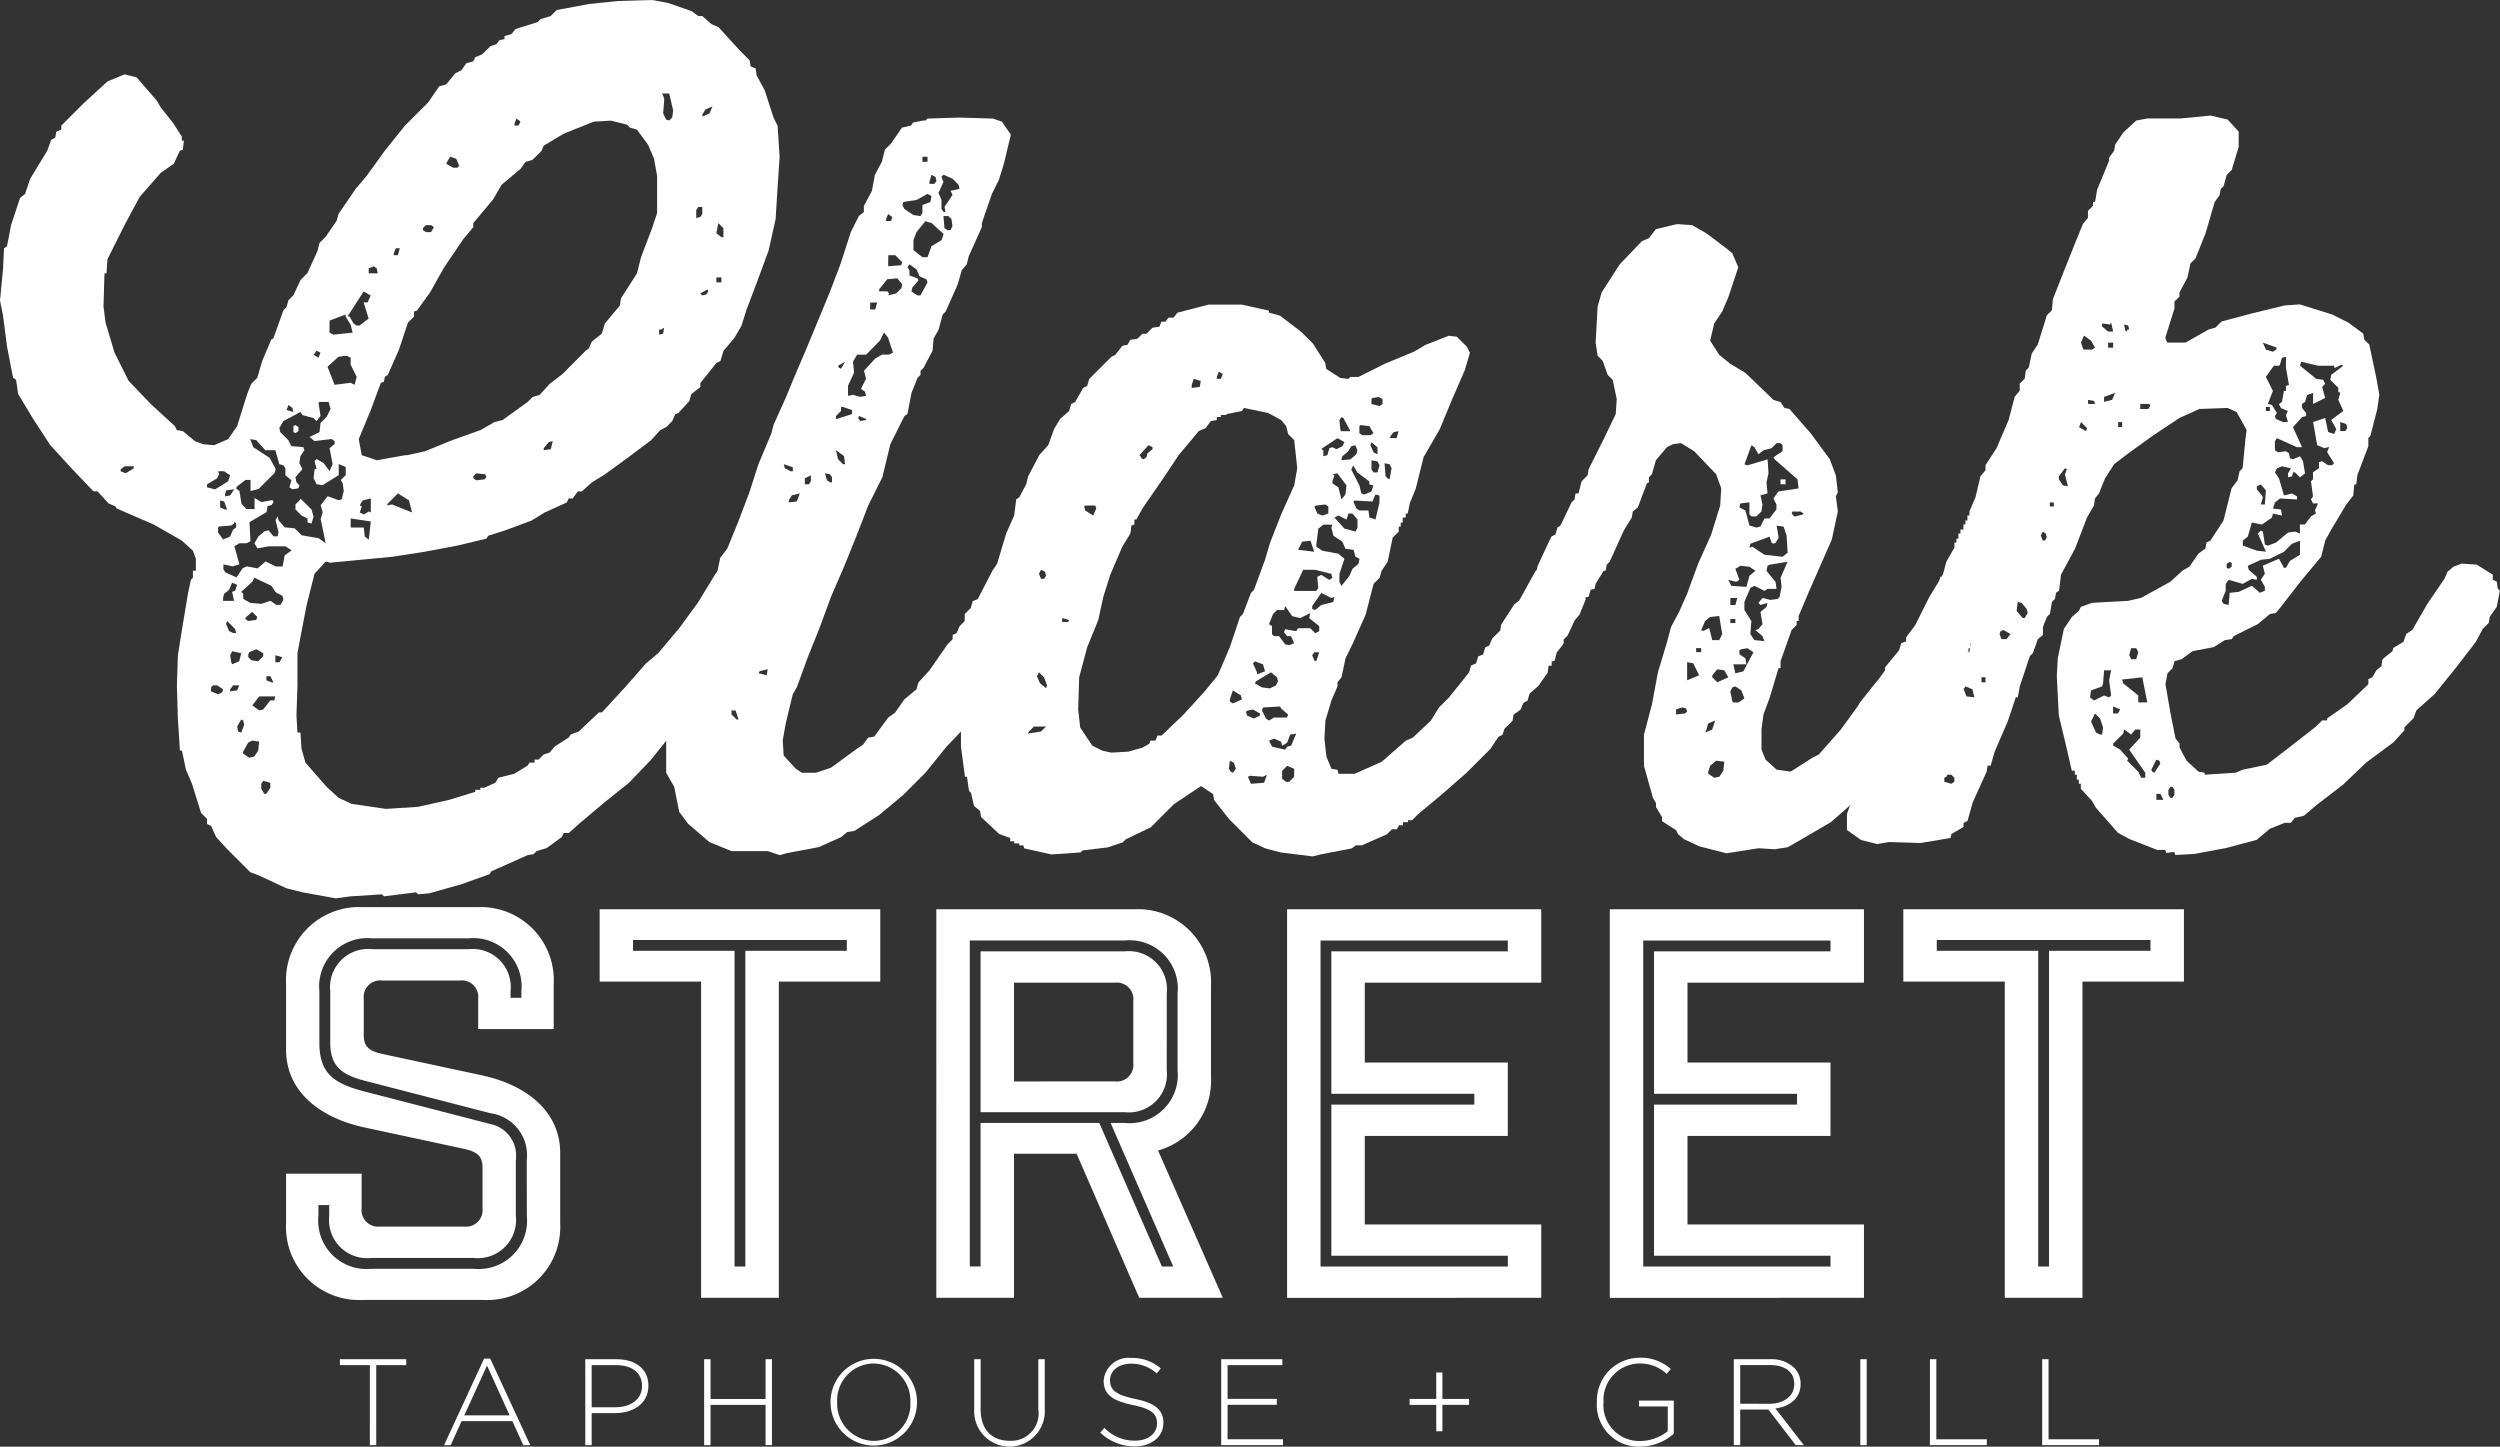 <svg id="logo" xmlns="http://www.w3.org/2000/svg" xmlns:xlink="http://www.w3.org/1999/xlink" width="179.472" height="103.854" viewBox="0 0 179.472 103.854">
  <rect x="0" y="0" width="179.472" height="103.854" fill="#333333" stroke="none"/>
  <defs>
    <clipPath id="clip-path">
      <rect id="Rectangle_540" data-name="Rectangle 540" width="179.472" height="103.854" fill="none"/>
    </clipPath>
  </defs>
  <path id="Path_40110" data-name="Path 40110" d="M21.5,35.924l-.289.288v.361l.433.433.432.217v.289l.289.072.144-.5-.144-.505-.794-.793Zm-.433-5.338v.433l.144.072.216-.144v-.289l-.216-.144ZM18.756,56.628v-.361l.144-.216.505.144v.36l-.289.433h-.144Zm-1.3-2.525v-.144l.361-.649.289-.144.5.072-.072.649-.289.433-.361.073ZM17.1,52.516l-.072-.36.288-.505.144.073.072.289-.217.577Zm1.01-1.875.5-.649h1.154l-.072.288h-.288l-.505.649L18.611,51Zm-2.957-1.01v-.289l.144-.144h.289l.433.289-.072.216-.289.144Zm1.37-.144.217-.289h.432l-.144.361-.505.072Zm2.6-.649v-.289h.289l.216.433h-.144Zm.649-1.8.5.144-.217.361h-.288Zm-3.174.505-.072-.505.144-.289.649.144-.145.577-.5.216Zm1.442-.144-.216-.217v-.216l.072-.144.5-.216.5.288v.217l-.361.361ZM16.447,45.3l-.217-.505.072-.216.577.577.072.288h-.216Zm1.154-.866.072-.144.433-.361.361.361-.072.216-.577.072Zm-1.587-1.515.072-.289.361-.289.216-.505.361.145-.144.433-.217.072.144.649h-.794Zm1.948.361-.5-.289v-.361l-.144-.144.794-.722.144-.289,1.226.577.289.433.072.072.433.217.072.288-.216.361h-.289l-.432-.289-.649.217Zm-2.308-5.05v-.36l.072-.073.866-.072.216-.144v-.144l.144.144v.289l-.216.144-.217.5-.5.216Zm9.522-1.01,1.443.216-.144,1.3-.289-.216-.072-.649h-.938ZM15.8,36.429v-.5l.289.072.217.577h-.144Zm10.027.361.144-.433-.144-.072.072-.144.144-.216.577-.144v1.01l-.144-.072-.361.216Zm2.02-.649.722-.722.794.505.216.866-1.443-.577-.361.072Zm-11.686-.649.072-.289.577-.072-.289.433-.361.073Zm17.818-1.154v-.144l.216-.216.649.072.072.216-.144.145-.577.072Zm-19.116.65V34.77l.721-.433.144-.288-.072-.217h.433l.433.289-.144.433-.938.577Zm-6.2-1.155v-.144l.289-.217h.649v.144l-.577.361Zm30.37-1.659.361-.433.289-.072-.144.577-.505.072ZM20.559,29.432l.072-.145.072-.216.289.216.072.289Zm2.453.433-.144-.938.072-.073h.649l.144.5-.289.577-.433.433-.072.649-.721.361.361.289,1.226-.145.217.145v.216l-.361.289.217,1.154-.217.5-.433-.577-.5-.289-.144.144.144.577h-.144l-.072.649.217.433.433.072,1.154-.722v-.794l.505.217v.577l-.361.361.144.216.072.577-.144.577-.217.072-.793-.289-.5.649.144.5-.144.5.361,1.731-.5-.361-1.226-.216-.505-.5-.721-.072-.433-.505-.072-.288-.144.288.216.866-.072.289h-.288l-.361-.433-.289.072-.433.361-.289.5.216.361.794-.144h1.226l.433.289-.5.361-.144.794h-.5l-.722-.361-.577.5-.794-.144-.288.144-.433.649-.794-.361-.144-.217v-.36l.649.144.5-.144-.36-1.3.36-.216h.505l.289-.144-.072-1.37,1.226-.722.072-.433.289-.072.144-.216-.072-.144-.794.144-.5-.289v.793h-.577l-.361-.361-.145-.938-.216-.144v-.144l.649-.505h.361v.794l.577-.144,1.154-1.154.072-.288-.433-.794L18.179,32.1l-.217-.577.433.072.649.722h.722l.288,1.01.289.073.144.216v.5l.433.361-.144.505.216.144.433-.072.072-.216-.217-.217-.072-.361.5-.577-.216-.433.072-.5.289-.433-.072-.217-.866-.072L20.7,31.6l-.577-.577-.072-.289.289-.505,1.226-.649.144.216.793.217.217.216Zm.5-3.535.072-.072.721-.649.577-.072.289.144v.5l.433.866-.144.577-.288-.144-1.154.144Zm-1.01-.866.072-.072.144-.216.289.144-.144.361Zm24.815-1.8h.144l.216-.145-.072.433-.288.073Zm-23.661.216v-.866l1.154-.433v.144l.361.577.144.577-1.37.144Zm2.453-2.958.5.289-.217.5h-.288l.361,1.154-.649.505h-.217l-.216-.144-.289-.505h-.144Zm24.166.144.5-.289.072.144-.144.217-.289.072Zm1.154-1.154h.361v.361h-.361Zm-24.959-.649.361-.144.216.144.072.361h-.649Zm1.8-1.082.144-.36h.289l-.144.5h-.289Zm2.092-1.659v-.145l.217-.216h.361l.216.144-.216.361h-.361Zm21.064.216.144-.722.361.361v.649h-.144Zm-1.443-1.659.144-.217h.289v.5l-.144.217-.289.072ZM32.029,11.758l.072-.144.216-.361.433.144.217.5-.144.145h-.289ZM25.97,32.678l-.217-1.154.866-2.092.721-1.948.217-.072.072-.361.216-.144.794-1.8.649-1.948.433-.433v-.361l.216-.072.938-1.3,1.01-1.8,1.371-2.02.721-.866v-.289l1.443-1.731L36,13.273l1.37-1.154.361-.5.5-.145.649-.649.144-.361,1.443-.866,2.164-.866,1.227-.072,1.154.289.217.216.5.144.794,1.082.433,1.01.216,1.226v2.669l-.361,1.082-.794,2.092-.289,1.154-1.154,1.8-.072.505-1.082,1.3-.216.721-.721.577-.217.5-.216.144L40.4,26.835l-.938.721-.721.794-.5.144-.361.36-1.8,1.3-.577.144-1.01.577-2.02.721-1.948.794-1.3.289h-.144l-2.02.361ZM36.934,8.873l.144-.361.289.216-.144.289h-.289Zm13.49-.649.216-.361.505-.216-.217.5-.5.217Zm-2.6.361-.217-.433.072-.938V7.069l-.145-.361h.505l.289,1.226-.072.5-.217.216ZM46.817,0,44.364.072,42.272.288,39.964.721l-.433.433-.722.217-.217.216-1.587.5-.289.361-.5.144v.217l-.361.072-.217.289-.433.144-.577.577-.505.217-.144.289-.5.144-.361.505-.433.216-.649.793-.505.145-.793,1.154L29.071,9.017l-1.443,1.8-1.3,1.8-.794.938-1.227,1.8-.144.5-.794,1.154-.433.433-.144.577-.722,1.587-.5.5-.5,1.082-.361.361-.144.505-.217.216-.721,2.02-.144.072L18.828,25.9l-.361,1.226-.433.433-.288.722-.721,2.308-.649.938-1.01.433-.793-.072-.577-.216-.866-.722-.433-.072-.144-.289L10.821,29,9.234,27.34l-1.01-2.02-.649-2.164L7.43,22,7.5,19.621h.144l.072-1.01,1.226-2.453,1.082-2.02,1.515-1.731.938-.649.433-.938.216-.072L13.2,10.1h-.144V9.81L12.408,8.8l-.866-1.082-.289-.5L9.811,5.555l-.866-.217-1.226.505L5.987,7.43,4.4,9.017v.289L4.04,9.45l-.072.433-.288.144-.289.794L2.164,12.84,1.8,13.922l-.361.289L.794,16.159.505,17.673l-.217.145L.217,19.333,0,21.569l.217,1.082.289,2.236.433,2.236.217.145.144,1.01,1.082,1.8,1.226,1.875,1.587,1.732,1.515,1.587H7l.794.866.5.216.072.144.5.217,2.164.938,2.02,1.154.794.722.217.577v.865H13.85v.505l-.144.144-.216,1.01L13.129,44.8l-.36,2.236L12.7,49.269l.073,2.38.144,2.236h.144l.289,1.371.433,1.01.649,2.092.433.433v.361l.289.144.361.794.794.866,1.659,1.659.577.216,2.02.938,1.154.289,2.381.433,1.082-.144,2.236-.145.145.145,2.308-.289.144.144.794-.072,2.309-.649,2.02-.721.144-.216.5-.217,2.092-.938.433-.072.216-.217.722-.216,1.082-.794.144-.289h.36l.722-.649,1.8-1.515,1.8-1.443,1.587-1.659,1.443-1.8,1.659-1.587,1.443-1.659.144-.505.361-.361v-.289l.361-.289.288-.5.289-.144.144-.505.577-.5.433-.794,1.082-1.948.216-.865-.144-.505-.361-.433-.072-.433-.866-.721-.938-.433h-.433l-.433.216-.577.722-1.226,2.02-1.37,1.876-1.515,1.8-.866.721L44.87,49.342l-1.659,1.8h-.217l-1.443,1.37-.577.217-.145.216-1.01.649-.361.433-.433.144-.361.361h-.289v.216h-.361l-.144.217-.938.577-1.154.289-.216.361-.794.36h-.289V56.7h-.361v.144l-1.875.577-2.236.5L27.7,58.07l-2.453-.361-.938-.433-.865-.794L21.93,54.752l-.288-1.01-.072-1.155h-.216l-.072-1.226.072-2.164V46.889l.216-1.154L22,43.5l.577-2.309.794-.866h.144l.144.072,2.309-.217,2.236-.216,2.308-.361,2.309-.433,2.092-.5.144-.216,1.154-.361,1.947-.722.938-.577,1.587-.721.144-.289h.289l.361-.505h.289l.722-.649.938-.577,1.587-1.154,1.731-1.3.649-.721.433-.217.433-.433.216-.5.216-.072.794-.866.144-.5.649-.505v-.289l1.154-1.443.289-.144.216-.722.794-.938.5-.866.361-1.154.794-2.092.794-2.164.5-2.236.144-2.308.144-2.164-.144-2.236-.289-.577L54.9,6.492,54.319,5.41l-.073-.5-.36-.145-.072-.433-.649-.649L51.578,1.948l-.505-.217-.649-.577h-.289l-.5-.36L47.971.216Z" fill="#fff"/>
  <path id="Path_40111" data-name="Path 40111" d="M186.646,29.87l.144-.144,2.236-.072,2.453.072.649.217.649.938-.5,2.092-.361,1.154-.5,1.01-.722,2.092v.289l-.938,2.092-.145.577-.361.433-.288,1.01-.866,1.948-.216.217-.289,1.082-.361.649-.072.866-.649,1.226-.217.217v.288l-.216.216-.433,1.082-.289,1.515-.217.144-1.01,2.02-.577,2.381-1.01,2.02-.866,2.236L180.8,61.9l-.938,2.164-.794,2.164-.866,2.164-.793,2.164-.289.505-.505,2.092-.216,1.226.072,1.082.866.938.433.289h1.01l1.082-.361,1.876-1.37.433-.289.361-.5.433-.072,1.01-1.37.5-.361.649-.938L186,70.7l.144-.5.794-.866,1.3-1.875.361-.361V66.8l.289-.144.216-.5.361-.361v-.5l.433-.433.144-.5.361-.144,1.082-2.092,1.01-.361,1.154.144.578.288.865,1.226-.072,1.154-.433,1.082L193.427,67.6l-1.3,1.948L190.9,71.638l-.577.866-.577.361v.289l-1.587,1.659-1.514,1.876-1.587,1.587-1.731,1.443-1.8,1.154-.5.072-.433.361L179,82.026l-2.309.433-.505.144-.865-.289h-2.6l-1.587-.649-1.515-1.3-.649-.866-.36-1.8-.577-1.01V74.307l.5-2.164.361-2.092.721-2.236.793-2.164,1.01-2.02.5-2.381.5-.649.794-1.948.794-2.092.649-2.02.938-2.236.144-.577.938-2.092.5-1.226.866-2.02,1.732-4.184.793-2.092.721-2.236.577-1.154.361-.288V36l.577-1.082.216-1.154.5-.938.217-.866.433-.433.794-1.154.649-.144.144-.217.721-.144ZM173.229,72.864l-.217-.649h-.289V72.5l.361.361Zm1.442-3.318.577.144.072-.433-.577.144Zm2.453-14.5v-.289l-.649-.216.072.289.433.216Zm-.289,2.236.577-.072.216-.577-.577.144-.216.361Zm1.154-1.3h.288l.144-.217v-.433l-.433.217Zm1.948-.144v-.361l-.144-.216-.361-.072.145.505.217.144Zm.649-5.41v.288l-.361.361V51.3l1.154-.361v-.289l-.649-.216Zm.289,4.112-.072-.577-.577-.433.144.649.361.361Zm-.289-6.853.289-.505-.505.289.072.144Zm1.8-1.01h-.649l-.289.5.072.794-.433.938v.722l.361-.072.5.144.433-.072-.072-.289-.289-.216.361-.721-.144-.577.794-.866.5-.289h.5l.288-.144-.36-1.082-.289-.361-.288.577Zm0,4.617-.5-.216-.072.144.144.216.433-.072Zm.289-7.863h.361l.144-.5h-.5Zm.649-1.3h.577l.144.144-.072.144.577-.144.36-.361.072-.289-.361-.433-.722.072-.577.722Zm.5-5.05h.361l.072-.289-.289-.216-.145.361Zm.145,3.246.938-.072.072-.216-.5-.505h-.5ZM186,35.569l-.938.144-.072.217.144.289.649.433.5.072.144-.216V35.93l.577-.217.072-.433-.289-.144-.65.361Zm.144,5.771-.433.505-.072.289.433.288h.216l.505-.938-.073-.216-.5-.216-.216-.5-.505-.361-.144.217.144.216v.361l.577.216Zm.505-4.256-.649.794-.216.577v.721l.649.5h.361l.289-.794.721-.433.145-.433-.866-.794-.289-.072Zm-.217-4.256h.361v-.361h-.361Zm.5,1.587h.361l.144-.216-.072-.289-.288-.144-.145.5Zm1.01-.144-.361.794.216.5v.649l.145.216h.144l-.072-.361.577-.866-.144-.289.649-.144-.072-.289-.433-.433-.649-.289-.145.144.073.217Zm.5,3.463.144-.289-.072-.5-.216-.217h-.361l.072.866.216.144Z" transform="translate(-120.209 -21.214)" fill="#fff"/>
  <path id="Path_40112" data-name="Path 40112" d="M275.547,87.69,274.97,90l-.433,1.082-.144.722h-.144v.289h-.216v.361h-.144v.289h-.144V93.1l-.433.433-.361,1.732-.433.649-.144.505-.433.433-.577,2.236-.938,2.092-.5,1.01-.289,1.371-.288.361v.289l-.433,1.01-.433,1.443-.072,1.3.144,1.3.361.866.433.072.072.289h1.154l1.948-.866,1.731-1.515.5-.216,1.3-1.226.577-.938.722-.721,1.443-1.8.144-.5.361-.144.144-.5.361-.144.144-.5.289-.144.217-.5.577-.577.072-.433.938-1.443.361-.288,1.154-2.092.217-.216,1.01-.216,1.154.361.577.433.577,1.01.072.649-.433,1.082-.361.433-.5,1.082-.288.289v.289l-.5.649-.144.577-.217.072v.288h-.216l-.072.5-.649.938-.649.577-.144.5-.288.144-.217.5-.5.361-.072.433-.577.577-.144.433-.289.144-.577.866-1.731,1.731-1.732,1.515-1.731,1.443-.433.433h-.289v.144h-.361v.216h-.289l-.144.289h-.361l-.361.361-1.8.794h-.433l-.289.217-2.236.433-.577.144-2.309-.288-1.082-.289-.938-.433-1.659-1.659-1.082-1.371-.072-.433-.866-.577-1.948,1.3-1.659,1.659-1.8.866-.216.217-1.082.361-1.8.217-.144.144-2.092.144-1.948-.433-.072-.217h-.289v-.144h-.361v-.144h-.289V115.1l-.794-.289-1.3-1.226-.072-.433-.433-.361-.216-.938-.144-.144-.144-1.01h-.144l-.288-2.164v-2.381l.361-2.309v-1.226l.144-.144.433-2.308.144-.072.361-1.154.144-1.01.721-2.092.289-.433.649-2.164.577-1.3.144-1.154.216-.144.5-.938.144-.577.794-1.515.649-.721L249,85.742l.433-.722.649-.577.144-.5.289-.144.577-1.01.289-.144.144-.5,1.587-1.587.288-.144.505-.649.361-.072.216-.36.5-.072.361-.361h.288l.433-.433.5-.072.144-.361h.289l.216-.289h.361l.289-.361,2.236-.577h2.381l1.948.433v.144l.793.216,1.515,1.154.865.866.866,1.371.072.433,1.01.649.577.072.144-.144h.577l1.876-.938,2.092-.866.866-.505,1.659-.649.577.072.721.721.216.433-.361,1.226-.938,2.164-.866,2.092-1.082,1.876ZM247.125,107.6l.938-.144.361-.361h-.866l-.361.361Zm1.3-3.246.072-.217-.217-.577-.361-.361-.144.289.216.5.361.289Zm-.144-7.863.144-.216-.072-.289-.289-.144-.144.289.144.361Zm1.8,2.958-.5-.144v.289h.433Zm11.253-14.716h-.361v.144h-.289v.217l-.433.072-.361.5-.5.217-1.443,1.731-1.3,1.948-1.3,1.875-.433.794h-.144v.361l-.217.072-.072.577-.577.938-.866,2.02-.5,1.587-.361,1.659-.794,1.948-.577,2.164-.072,2.308.144,1.3.866,1.3.721.361.65.144,1.226-.072,1.01-.289.5-.288.072-.217h.361l.144-.361h.289l1.587-1.515,1.515-1.659.938-1.154.866-2.02.722-2.164.216-.216.577-1.515.217-.217.794-2.164.361-1.226.794-2.02.938-2.092.217-1.226-.217-2.02-.433-.433-.144-.577-.361-.433-.938-.505-1.731-.361-.144.216-1.082.217ZM251.165,91.3l.072.289.577.361.217-.505-.072-.216h-.721Zm4.112-3.462.144.072.216-.144.072-.288.361-.289V87.04l-.289-.144-.649.721.072.072Zm3.607-5.05.577-.072.072-.433-.505-.144-.144.433Zm1.8-.649h.289l.144-.361-.288-.144-.144.361Zm1.154,28.278.217-.289-.144-.433-.289-.144-.072.577.144.216Zm-.216-5.122.216.144.65-.289-.072-.288-.577-.361-.216.649Zm1.154.722.072.289.505.216.433-.216v-.144l-.5-.289-.361.072Zm.144,4.689.216.5.938-.072.216-.577-.289.144-.938-.072Zm.649-7.358.577-.216-.144-.5-.577-.216-.144.144.289.649Zm-.144.649.5.289.577.072.433-.217.144-.289-.072-.288-.433-.361-1.082.649Zm1.8,1.659-1.226.072-.072.217.289.577.216.144.361-.216h.938l.072-.217-.5-.433Zm-.216-6.925-.288.289-.289.722.216.144v.577l.144.144h.361l.433.577.289.072.361-.144-.216-.5h-.289l-.217-.289.072-.216.793.144.144-.216h.866l.361.36.289-.144v-.361l-.721-.577.072-.361-.721.361-.577-.144-.5-.722-.072.289Zm.361,9.738-.072-.288-.5-.217-.361.144.216.433.938.216.144-.216.289-.072.361-.866-.433.072-.216.577-.217.144Zm.505,2.6.361-.361v-.577l-.5-.217-.361.361v.577l.289.217Zm.361-13.706h1.587l.144-.217-.072-.794.289-.144.577.361.217-.144-.072-.289-1.154-.289h-.866l-.649,1.371Zm1.154-3.607-.577.072-.289.577,1.154.144-.217-.649Zm.144,4.905.216.072.433-.361.866-.217.072-.36-.217.072-.721-.361-.649.938Zm.289,3.751.216-.649h-.361l-.144.217.144.361ZM267.684,91.3l.216.505.361.144.433-.144V91.3l-.217-.144-.649.072Zm.144,2.886.433.289,1.154.216.433.361-.36,1.082v.577l.144.288.577-.721.216-.505.433-.36.072-.361-.289-.144-.144-.5-.577-.072-.217-.505-.649-.433-.144-.577.072-.216h-.649l-.361.289-.144,1.154Zm.361-7,.144.072v.433l.289-.072.144-.505.217-.072.288.144.433-.217.144-.289-.5-.288-1.082.721Zm.794,2.453.433.289.216.866.289-.361.072-.649-.649-.866-.361.072.144.072-.144.433Zm.144,2.453.721.794.794.216.144-.289v-.577l-.361-.433h-.289l-.144.433-.577-.289Zm.5-6.2h.649l-.5-.938-.144-.072-.144.217.072.721Zm.5,1.443-.433.361-.072.289.649-.072.433-.361.072-.289-.144-.361-.289.072-.144.217Zm.794,2.453.144.577.216.072.5-.216.144-.433-.289-.072v-.217l-.866-.649-.289-.5-.144.289Zm-.433,1.154.216.5.217.144h.649l.072.505.433.144.289-1.226v-.5l-.289-.072-.216.505-1.3-.072Zm.433-5.411v.505l.216.144h.577l.216-.144-.289-.505L271,85.453Zm1.3,2.02v-.5l-.433-.361-.072.217.216.5Zm-.433-3.968v.361l.577.144.217-.144v-.361l-.289-.144-.433.072Zm.433,5.266.144-.5-.144-.289-.433-.072v.649l.144.216Zm.866.5.144-.793-.144-.289-.361-.072.072.938.144.144Zm0-2.957h.505l.144-.5-.361.072-.216.289Z" transform="translate(-173.332 -54.939)" fill="#fff"/>
  <path id="Path_40113" data-name="Path 40113" d="M410.563,90.857l1.443-1.8.361-.5v-.217l1.01-1.226.144-.5.361-.144v-.289l.649-.866,1.01-2.02,1.01-1.659.866-.721h1.01l1.154.649.361.361.289.577.072,1.01-.144.649-.577.866v.217l-.794.938-.072.433H418.5v.361h-.144v.289h-.217l-.216.793-1.515,1.8-.144.433-1.227,1.947-.721.866-.5.938-.866.794-.144.577-.649.577-.938,1.371-1.01.577-1.731,1.514-2.092,1.226-1.01.577-.938.144-1.154-.072-2.308.361-1.948-.5-1.082-.505-.433-.36-.144-.289-1.01-.649v-.289l-.433-.722v-.288l-.217-.361-.649-2.308V93.166L395.631,91l.433-2.308.649-2.165L397,85.447l.577-1.082.577-1.3.793-2.164.938-2.092.649-2.092.072-1.226-.361-1.01-1.587-1.659-.938-.577-.577.072-.433.216-.793.938-.289,1.01-.216.217v.361l-.144.072-.65,1.731-.361.289-.072.433-.577.938-1.01,2.236-.217.216-.072.433h-.144l-.577.938-.072.36-.288.072-.144.5-.433.072-.433.433-.938.072-1.009-.5-1.01-1.227.144-1.01.866-1.876.144-.289.289-.144.144-.5.217-.144.793-1.659.217-.217.072-.433h.217l.216-.866.433-.433.072-.433,1.082-2.164.866-1.8.072-1.082-.289-1.371-.361-.361-.361-1.01-.361-.361-.144-.938.144-2.6.289-1.01,1.3-2.019,1.587-1.66.505-.216.5-.649,1.515-.361,1.082.072,1.01.577,1.443,1.082.433.361.433,1.01-.722,2.164-.433,1.01-.577.866-.289,1.226.649,1.01.794.649,1.082.649,1.731,1.659.289.289.5.144.289.432.36.072,1.515,1.731L408.4,73.4l.433,1.154.144,1.226-.144.288.144,1.082-.433,2.02-1.587,3.607-.793,1.876v.361h-.144V85.3l-.361.361-.793,2.236v.5h-.144l-.649,2.164-.433,1.155-.144,1.082v1.443l.289.721.794.721,1.01.144,1.587-1.01.433-.217,1.587-1.8,1.154-1.587.144-.216Zm-13.2.866.649-.073.144-.144-.072-.216-.288-.072-.433.145Zm.794-2.453.866-.361-.433-.866-.433-.072Zm.649-2.019h.361v-.289H398.8Zm.361-1.587.144.072.433-.216.216.866h.5l.217-.433-.217-1.3-.649.072-.361.289-.217.5Zm.289,7.358.5-.216.217-.649-.505.216-.144.5Zm.216,2.957.433.289.361-.072.289-.433.072-.649-.577-.072-.433.361-.144.432Zm.289-6.925.361.361.793-.361-.289-.5-.5-.072-.361.433Zm1.659-7.791.289.794-.216.144-.577-.144.216.433,1.082.072.216-.793.433-.361-.433-.289-.649-.072-.217.144Zm-.361,2.6h.361l.144-.5h-.5Zm0,1.3h.361V84.87h-.361Zm.216,5.7h.361l.433-.289-.217-.577-.433-.289-.216.072-.144.288.144.722Zm.433-3.751v.289l.433.288.072.433h-.938l.144.649.577-.144.722-1.37-.433-.289-.433.072Zm2.309-14.5-.577.144-.361.289-.288-.505-.216-.144-.5,1.371.216.072,1.443-.433L404,74.41l-.144.649.072.793-.505.144.144.649-.072.5-.361.361h-.361l-.144-.144V76.5l-.649.072-.072.289.433.217.289,1.082.5.144.288-.072.289-.577h.361l.5-.649v-.361l-.216-.433.361-.5,1.443-.216-.072-.649L404.432,73.4l-.072-.144.649-.433V72.39l-.144-.144h-.289Zm-.289,8.44-.072.361.65.793.072.5h-.649l-.217.145-.721-.361-.289.144-.433,1.01v.577l.5.794-.072.938.289.433.721.072-.144-.361-.5-.433.216-.072.289-.36-.144-.866.433-.361.072-.288-.505.144-.144-.144.289-.361.577.144.505-.072.144-.144.144-.722-.072-.649.5-1.154-1.3.216Zm.433-1.587-.144-.072-.144-.433-1.371.505-.072.289.216-.072.866.577,1.3.144.361-.289-.072-1.226-.217-.649-.5-.072.144.866-.216.361Zm.5-4.617h.361V75.2h-.361Zm1.659,2.453-.216-.144h-.577l-.072.144.217.216.577-.144Z" transform="translate(-277.041 -40.433)" fill="#fff"/>
  <path id="Path_40114" data-name="Path 40114" d="M488.048,77.84h.288l.216.433h-.5Zm.865.072v-.361l.144-.216h.144l.145.216v.361l-.145.216h-.144Zm-16.087-.938v-.289l.144-.072.072-.144h.289l.216.216v.289l-.216.144Zm14.933-.722-.072-.144.361-.722.216.072.072.217-.433.649Zm-1.227-3.03h.361V73.8l-.794.866,1.154,1.659v.361h-.289l-.216-.433-.794-.794.072-.144-.577-.649-.5-.289v-.144l.721-.722.072-.289.5.361Zm-2.813.217-.361-.794.289-.577.36.361.217.649-.072.505h-.144Zm1.226-1.875.5.216-.144.289h-.361Zm-10.532-.722-.216-.577h.072l.072-.144.5.216.144.577Zm1.082-1.37h.289v.361H475.5Zm11.253,1.3-1.082-.866-.073-.289h.145l1.3-.144.36,1.8h-.649Zm-3.462.144.072-.5.794-.289.072-.216.072-.938h.505l-.144.721.144,1.082-.144.144-.361-.144-.721.361Zm2.813-3.03.144-.5h.361l.144.289-.144.5h-.361Zm-11.975-.649.216-.722.433.217-.144.938h-.144Zm2.669-.866.072-.216.216-.072.5.288-.289.361h-.361Zm1.226-1.659.072-.649.289.072.361.433.072.289-.217.36h-.144Zm15.077-3.1V61.32l.144-.072v-.072l.217.072v.288l-.217.145Zm2.164.649-.577-.5-.072-.289.938-.433.649-.072,1.01-.505.577-.577.577-.217v1.01l-.721.433-.289.5h-.144l-.361-.649-1.154.5.144.577-.289.433.289.5v.289l-.361.144-.577-.5-.938.433-.649.072-.072.866-.36-.072-.144-.216.289-.722v-.5l.216-.289,1.01.289.65-.361.361.072ZM479.752,59.3l.144-.288.216.144.072.289-.144.216H479.9Zm.649-2.38h.289v.288H480.4Zm15.293-.361-.072-.144-.36-.433v-.216l.288-.144.361.433-.072,1.01h-.289Zm-14.355-.866-.288-.433v-.216l.433-.577.144.072-.144.36.216.866Zm1.154-4.184.072-.144.072-.216.433.433L483,51.8Zm2.813-.361h.288v.361h-.288Zm15.942,0,.433.144.072.289-.144.216h-.361Zm-5.338-1.082h.288v.288h-.288Zm-9.017-.217h.649l.072.144-.144.217h-.577Zm-3.751-.289.433.072.072.216h-.5Zm1.154-.216.794-.289-.217.5-.577.144Zm15.87.072-.216-.794.216-.217-.144-.288-.5-.072-1.154-.938.072-.289,1.227.289h1.154v.144h.072l.433-.216.144.072-.866.649-.072.361.577.577v.289l.144.072-.144.5.361.794L500.6,51l.361.649-.144.361-.433-.144-.216-1.01-.866.289.289,1.659.5.216.361-.072-.144.361.5.794-.144.144h-.289l-.433-.288-.216.072v.433l-.433.288v.505l-.144.144.144,1.082-.144.217.144.288h.361l-.217.505.072.217-.361.216-.433.577h-.361v.649L498,59.012l-.5.072-.866.721-.577.216-.216-.072-.144-.938-.144-.072-.216.216.577,1.3-.649-.072-1.01-.361v-.361l.361-.289.289-1.01.721.144.721-.5.072-.288.649.144-.072-.433-.577-.072.144-.433.361-.289,1.226.072v-.217l-.361-.216-.577.144-.361-1.226-.289-.433.144-.288.361-.144.649.144-.216.361v.289l.288-.072.072-.289H498l.361.361.361-.289-.144-.866-.216-.361-.505.217-.216-.072-.072-.361-.216-.144-.577.072-.216-.144v-.649l.144-.216,1.442.649h.361l-.65-1.443.65-.722.289-.072V50.5l-.289-.361V49.85l.216-.144.144-.5.433-.145v.794Zm-3.535,1.515-.072-.216.144-.216-.361-.577-.289-.072.361-.938-.505-1.01.577-.794h.361l.072-.072.144-.5.289-.073v.794l.216,1.226-.216.072v.361h-.144l-.144.794-.216.144.144.289.5.216-.144.289.144.5h-.361ZM484.585,45.45h.361v.361h-.361Zm11.326.5-.216-.5,1.01.361-.072.144-.216.145Zm-13.129-.072-.144-.433.217-.5.5.361.289.5-.216.144h-.577Zm3.03-1.3-.072-.433.288.072.072.289h-.144v.144Zm-1.01-.577.144.649h-.361l-.433-.36v-.217l.577.072Zm4.977-14.644H487.4l-.793.145-.938.865-.577.866-.072.433-.361.5v.217l-.866,2.092-.144.866H483.5v.288l-.361.361v.5l-.361.433-.5,1.226-.866,2.164-.793,2.02-.072.793-.361.361-.649,2.092-.433.649-.216,1.01-.216.217-.072.577-.361.361v.505l-.361.433L477.443,51l-.865,2.02-.794,1.226v.361l-.361.433-.361,1.515-.433,1.01v.289h-.144v.361h-.144v.289H474.2v.361h-.217v.289h-.144v.361h-.144v.288h-.144v.361l-.577,1.01-.289,1.082h-.144l-.144.649-.5,1.01-.794,1.8v.288l-.433.794-.217.722-.144.072-.577,2.165-.794,1.659-.144.866h-.144v.289h-.216v.361h-.144v.288h-.144v.361l-.361.145v.288l-.288.505-.144.649-.721,1.948-.794,2.164v1.154l1.01.721,1.154.289.866-.144,2.236.072,2.164-.361.072-.288.866-.505v-.288l.288-.144.361-1.3,1.01-2.236.072-.433h.217l.289-1.01.938-2.164.577-1.731h.144l.144-.794.722-2.164.216-.217.361-1.01.361-.289v-.577l.289-.721.216-.217.144-.866.217-.217.072-.433.217-.144.144-1.154,1.01-1.876L483.07,58l.5-.866.072-.5.288-.361.433-1.082.649-1.01.938-.722,1.8-1.3,1.948-1.3,1.442-.649,2.02-.072.649.288.721,1.3-.072.5-.217,2.236-.216.216-.144.649-.433.577-.577,2.308-.938,1.443-.289.144-.072.433-.5.361-.649.938-.505.289-.866.794-2.092,1.154-.938.217-2.6.144-.794.289-.144.288-.5.433-.577.866-.433,2.092-.072,1.3.144,2.813.433,1.8.5,2.164h.216v.289h.144v.36h.144v.289h.144v.361l.794.866.288.5,1.587,1.8.793.433,2.02.794h.577l.072.216.577-.072.072.217,1.371-.072,2.308-.433,2.164-.577.938-.794,1.082-.433h.433l.288-.361.65-.144.938-.794,1.876-1.442,1.659-1.587,1.948-1.443.793-.865v-.217l.65-.649.216-.577,1.3-1.154,1.515-1.875,1.443-1.876.5-.938.433-.433.072-.433.505-.721.216-1.154-.144-.144-.072-.5-.289-.145v-.36l-1.154-.722-1.082-.072-.577.216-.433.361-.216.5-1.227,1.8-1.082,1.876-.433.288-.216.577-.721.433L505,67.6l-.721.577-.072.5-.361.289-.289.5-.289.144v.361l-1.515,1.443-1.443,1.01v.144h-.361l-.433.433-1.66,1.3-1.875,1.443-1.731.361-.5.216-2.236.145v-.145l-.433-.072-.866-.794-.5-.938v-.288l-.289-.361-.361-1.8-.361-2.092.144-.794.36-.36.145-.505.505-.144.794-.577,1.515-.289.793-.5.5-.072.144-.217,1.731-.866.866-.722.433-.072.289-.361,1.515-1.948,1.443-1.731.288-1.155.433-.794,1.082-1.8.5-.649.072-.794h.144l.072-.649.794-2.092V52.3l.144-.145.5-1.948.144-1.01-.216-1.227-.505-2.38-.361-.361-.072-.433-1.082-.794-1.154-.577-2.308-.721-1.082.072-2.381.577-2.164.577-.433.433-.5.144-1.659.938h-1.3l-.073-.144-.072-.216L489.346,43v-.5l.361-.361v-.289l.577-1.082.216-1.01.361-.361.721-1.8.65-2.236.361-.505.072-.432.216-.217.216-.794.361-.361.5-1.659V30.3l-.794-.866-1.226-.288Z" transform="translate(-333.246 -20.851)" fill="#fff"/>
  <g id="Group_291" data-name="Group 291">
    <g id="Group_290" data-name="Group 290" clip-path="url(#clip-path)">
      <path id="Path_40115" data-name="Path 40115" d="M85.944,235.384a1.186,1.186,0,0,0-1.317-1.317H79.048a1.186,1.186,0,0,0-1.317,1.317v2.634c0,.852.465,1.123,1.317,1.317l7.206,1.549c3.021.659,5.578,2.479,5.578,5.579V251.5a5.247,5.247,0,0,1-5.5,5.5H77.653a5.247,5.247,0,0,1-5.5-5.5v-3.564h5.424v2.479a1.186,1.186,0,0,0,1.317,1.317h6.044a1.186,1.186,0,0,0,1.317-1.317v-2.944c0-.852-.465-1.123-1.317-1.317l-7.206-1.55c-3.022-.658-5.579-2.479-5.579-5.578V234.3a5.247,5.247,0,0,1,5.5-5.5h8.213a5.247,5.247,0,0,1,5.5,5.5v3.254H85.944Zm3.487,11.583a3.038,3.038,0,0,0-2.6-3.37l-9.143-2.363c-1.743-.465-2.363-1.2-2.363-2.712v-3.68a2.736,2.736,0,0,1,3.022-3.022h6.9a2.736,2.736,0,0,1,3.022,3.022v.465h.775v-.465a3.466,3.466,0,0,0-3.8-3.8h-6.9a3.466,3.466,0,0,0-3.8,3.8v3.68c0,2.17.968,2.906,3.138,3.487l9.143,2.363a2.314,2.314,0,0,1,1.821,2.6v3.99a2.736,2.736,0,0,1-3.022,3.022H78.273a2.736,2.736,0,0,1-3.022-3.022v-.775h-.775v.775a3.466,3.466,0,0,0,3.8,3.8h7.361a3.466,3.466,0,0,0,3.8-3.8Z" transform="translate(-51.616 -163.678)" fill="#fff"/>
      <path id="Path_40116" data-name="Path 40116" d="M164.1,234.533v22.7h-5.579v-22.7h-7.283v-5.191h20.145v5.191Zm-3.177-2.208v22.663h.775V232.325h7.283v-.775H153.636v.775Z" transform="translate(-108.19 -164.067)" fill="#fff"/>
      <path id="Path_40117" data-name="Path 40117" d="M250.733,257.236l-4.494-10.344h-4.494v10.344h-5.578V229.343h14.218a5.247,5.247,0,0,1,5.5,5.5v6.547a5.19,5.19,0,0,1-3.8,5.269l4.649,10.576Zm2.441-2.247-4.494-10.305h1.007a3.466,3.466,0,0,0,3.8-3.8v-5.5a3.466,3.466,0,0,0-3.8-3.8H238.569v23.4h.775V244.684h8.523l4.494,10.305Zm-.465-14.1a2.736,2.736,0,0,1-3.022,3.021H239.344V232.365h10.344a2.736,2.736,0,0,1,3.022,3.022Zm-3.719.813a1.186,1.186,0,0,0,1.317-1.317v-4.455a1.186,1.186,0,0,0-1.317-1.317h-7.245v7.09Z" transform="translate(-168.95 -164.068)" fill="#fff"/>
      <path id="Path_40118" data-name="Path 40118" d="M342.886,229.343v5.269H330.218v5.734h10.266v5.269H330.218v6.354h12.668v5.269H324.639V229.343Zm-2.4,25.647v-.775H327.816V243.368h10.266v-.775H327.816V232.365h12.668v-.775H327.041v23.4Z" transform="translate(-232.241 -164.068)" fill="#fff"/>
      <path id="Path_40119" data-name="Path 40119" d="M424.279,229.343v5.269H411.611v5.734h10.266v5.269H411.611v6.354h12.668v5.269H406.032V229.343Zm-2.4,25.647v-.775H409.209V243.368h10.266v-.775H409.209V232.365h12.668v-.775H408.434v23.4Z" transform="translate(-290.468 -164.068)" fill="#fff"/>
      <path id="Path_40120" data-name="Path 40120" d="M492.937,234.533v22.7h-5.579v-22.7h-7.283v-5.191H500.22v5.191Zm-3.177-2.208v22.663h.775V232.325h7.283v-.775H482.477v.775Z" transform="translate(-343.438 -164.067)" fill="#fff"/>
      <path id="Path_40121" data-name="Path 40121" d="M87.882,343.255H85.73v-.423h4.762v.423H88.34V349h-.459Z" transform="translate(-61.33 -245.256)" fill="#fff"/>
      <path id="Path_40122" data-name="Path 40122" d="M114.874,342.677h.441l2.875,6.217h-.5l-.785-1.728H113.26l-.785,1.728H112Zm1.834,4.074-1.623-3.571-1.631,3.571Z" transform="translate(-80.122 -245.145)" fill="#fff"/>
      <path id="Path_40123" data-name="Path 40123" d="M147.623,342.832h2.24c1.358,0,2.293.7,2.293,1.887v.018c0,1.3-1.111,1.966-2.407,1.966h-1.666V349h-.459Zm2.152,3.448c1.146,0,1.922-.591,1.922-1.517v-.018c0-.979-.767-1.49-1.869-1.49h-1.746v3.025Z" transform="translate(-105.607 -245.256)" fill="#fff"/>
      <path id="Path_40124" data-name="Path 40124" d="M177.609,342.832h.459v2.857h3.95v-2.857h.459V349h-.459v-2.892h-3.95V349h-.459Z" transform="translate(-127.059 -245.256)" fill="#fff"/>
      <path id="Path_40125" data-name="Path 40125" d="M209.484,345.671v-.018a3.1,3.1,0,1,1,6.208-.018v.018a3.1,3.1,0,1,1-6.208.018m5.732,0v-.018a2.671,2.671,0,0,0-2.636-2.778,2.642,2.642,0,0,0-2.619,2.76v.018a2.671,2.671,0,0,0,2.637,2.778,2.641,2.641,0,0,0,2.619-2.76" transform="translate(-149.861 -244.991)" fill="#fff"/>
      <path id="Path_40126" data-name="Path 40126" d="M245.727,346.438v-3.607h.459v3.563c0,1.473.776,2.293,2.09,2.293a1.964,1.964,0,0,0,2.054-2.248v-3.607h.459v3.554a2.536,2.536,0,1,1-5.062.053" transform="translate(-175.789 -245.255)" fill="#fff"/>
      <path id="Path_40127" data-name="Path 40127" d="M277.509,347.883l.3-.344a2.965,2.965,0,0,0,2.213.917c.926,0,1.561-.52,1.561-1.226v-.018c0-.653-.344-1.032-1.746-1.314-1.49-.308-2.081-.793-2.081-1.737v-.017a1.786,1.786,0,0,1,1.984-1.623,3.094,3.094,0,0,1,2.116.749l-.291.362a2.67,2.67,0,0,0-1.843-.7c-.917,0-1.508.529-1.508,1.164v.017c0,.661.335,1.041,1.8,1.349,1.437.291,2.028.794,2.028,1.7v.018c0,1-.855,1.684-2.046,1.684a3.514,3.514,0,0,1-2.487-.988" transform="translate(-198.525 -245.034)" fill="#fff"/>
      <path id="Path_40128" data-name="Path 40128" d="M308.022,342.832h4.391v.423H308.48v2.425h3.536v.423H308.48v2.478h3.977V349h-4.435Z" transform="translate(-220.354 -245.256)" fill="#fff"/>
      <path id="Path_40129" data-name="Path 40129" d="M357.453,348.528H355.54V348.1h1.913v-1.9h.441v1.9h1.913v.423h-1.913v1.9h-.441Z" transform="translate(-254.347 -247.672)" fill="#fff"/>
      <path id="Path_40130" data-name="Path 40130" d="M402.779,345.671v-.018a3.082,3.082,0,0,1,3.051-3.192,3.2,3.2,0,0,1,2.257.811l-.3.344a2.8,2.8,0,0,0-1.984-.741,2.617,2.617,0,0,0-2.548,2.76v.018a2.575,2.575,0,0,0,2.645,2.786,3.192,3.192,0,0,0,1.967-.706v-1.772H405.8v-.423h2.5v2.381a3.713,3.713,0,0,1-2.425.926,3.008,3.008,0,0,1-3.1-3.174" transform="translate(-288.141 -244.991)" fill="#fff"/>
      <path id="Path_40131" data-name="Path 40131" d="M437.319,342.832h2.592a2.393,2.393,0,0,1,1.737.609,1.611,1.611,0,0,1,.467,1.146v.017c0,1.032-.776,1.623-1.808,1.764L442.345,349h-.582l-1.966-2.557h-2.02V349h-.458Zm2.539,3.2c1.032,0,1.8-.529,1.8-1.411V344.6c0-.838-.644-1.349-1.772-1.349h-2.108v2.778Z" transform="translate(-312.851 -245.256)" fill="#fff"/>
      <rect id="Rectangle_539" data-name="Rectangle 539" width="0.459" height="6.172" transform="translate(133.549 97.576)" fill="#fff"/>
      <path id="Path_40132" data-name="Path 40132" d="M486.788,342.832h.459v5.749h3.624V349h-4.083Z" transform="translate(-348.24 -245.256)" fill="#fff"/>
      <path id="Path_40133" data-name="Path 40133" d="M515.1,342.832h.458v5.749h3.624V349H515.1Z" transform="translate(-368.495 -245.256)" fill="#fff"/>
    </g>
  </g>
</svg>
